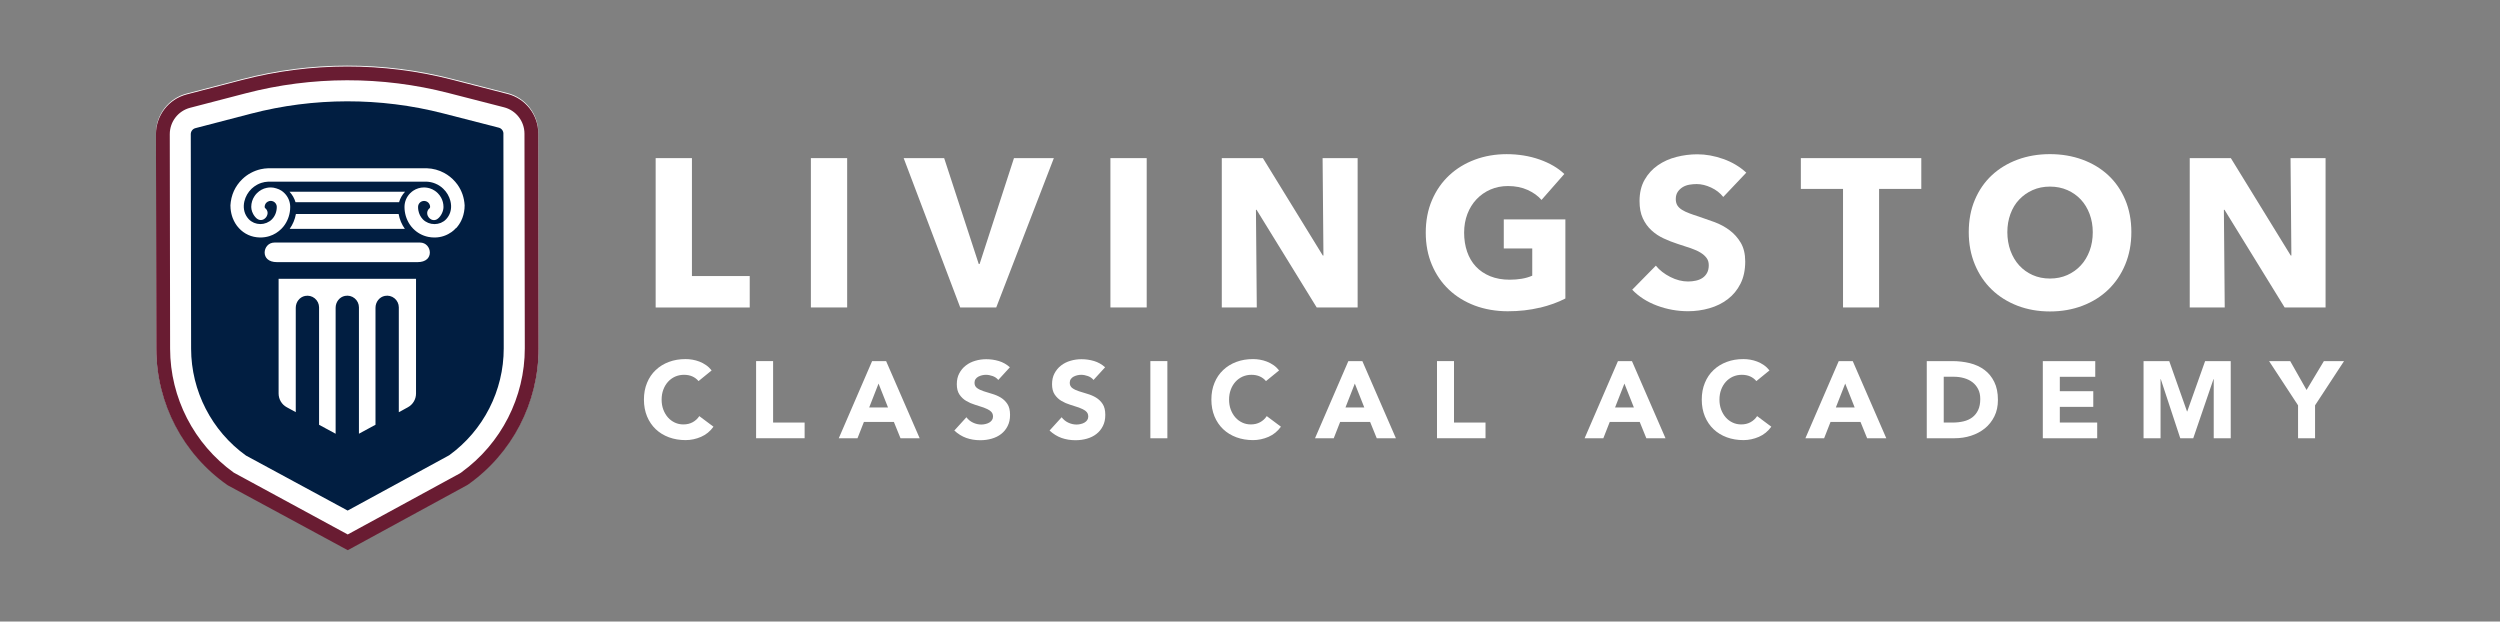 <?xml version="1.0" encoding="UTF-8"?>
<svg xmlns="http://www.w3.org/2000/svg" id="Layer_1" data-name="Layer 1" viewBox="0 0 682.22 169.61">
  <rect x="0" y="0" width="682.22" height="169.61" fill="#808080" stroke="none"/>
  <defs>
    <style>
      .cls-1 {
        fill: #fff;
      }

      .cls-2 {
        fill: #011e41;
      }

      .cls-3 {
        fill: #691c32;
      }
    </style>
  </defs>
  <path class="cls-1" d="M138.48,25.4l-15.18-3.9c-18.72-4.81-38.49-4.79-57.19.08l-15.17,3.95c-4.94,1.29-8.38,5.75-8.38,10.85l.09,58.56c.02,14.84,7.3,28.75,19.47,37.23l32.78,17.73,32.72-17.83c12.15-8.52,19.38-22.45,19.36-37.29l-.09-58.56c0-5.1-3.46-9.56-8.41-10.83Z"></path>
  <path class="cls-1" d="M178.92,83.9v-40.75h9.9v32.18h15.77v8.58h-25.67Z"></path>
  <path class="cls-1" d="M221.28,83.9v-40.75h9.9v40.75h-9.9Z"></path>
  <path class="cls-1" d="M271.87,83.9h-9.84l-15.43-40.75h11.05l9.44,28.9h.23l9.38-28.9h10.88l-15.72,40.75Z"></path>
  <path class="cls-1" d="M303.02,83.9v-40.75h9.9v40.75h-9.9Z"></path>
  <path class="cls-1" d="M359.31,83.9l-16.41-26.65h-.17l.23,26.65h-9.55v-40.75h11.22l16.35,26.59h.17l-.23-26.59h9.56v40.75h-11.17Z"></path>
  <path class="cls-1" d="M420.18,83.96c-2.67.65-5.57.98-8.72.98s-6.27-.52-9.01-1.55c-2.74-1.04-5.1-2.49-7.08-4.37-1.98-1.88-3.52-4.14-4.63-6.76-1.11-2.63-1.67-5.55-1.67-8.78s.56-6.22,1.7-8.86c1.13-2.65,2.7-4.9,4.69-6.76,1.99-1.86,4.34-3.29,7.02-4.29s5.58-1.5,8.69-1.5,6.22.49,8.98,1.47c2.76.98,5.01,2.29,6.73,3.94l-6.22,7.08c-.96-1.11-2.23-2.02-3.8-2.73-1.57-.71-3.36-1.06-5.35-1.06-1.73,0-3.32.32-4.78.95-1.46.63-2.72,1.52-3.8,2.65-1.07,1.13-1.91,2.48-2.5,4.03s-.89,3.25-.89,5.09.27,3.61.81,5.18c.54,1.57,1.33,2.93,2.39,4.06,1.05,1.13,2.36,2.01,3.91,2.65,1.55.63,3.33.95,5.32.95,1.15,0,2.24-.09,3.28-.26,1.04-.17,1.99-.45,2.88-.84v-7.42h-7.77v-7.94h16.81v21.59c-2,1.04-4.33,1.88-6.99,2.53Z"></path>
  <path class="cls-1" d="M470.25,53.74c-.85-1.07-1.95-1.93-3.31-2.56-1.36-.63-2.68-.95-3.94-.95-.65,0-1.31.06-1.99.17-.67.12-1.28.34-1.81.66-.54.33-.99.75-1.35,1.27s-.55,1.18-.55,1.99c0,.69.15,1.27.43,1.73.29.46.71.86,1.27,1.21.55.35,1.22.66,1.99.95.77.29,1.63.59,2.59.89,1.38.46,2.82.97,4.32,1.52,1.5.56,2.86,1.3,4.09,2.22,1.23.92,2.25,2.06,3.05,3.42.8,1.36,1.21,3.06,1.21,5.09,0,2.34-.43,4.37-1.29,6.07-.86,1.71-2.02,3.12-3.48,4.23-1.46,1.11-3.13,1.94-5.01,2.47-1.88.54-3.82.81-5.81.81-2.92,0-5.74-.51-8.46-1.52s-4.99-2.47-6.79-4.35l6.45-6.56c1,1.23,2.31,2.25,3.94,3.08s3.25,1.24,4.86,1.24c.73,0,1.44-.08,2.13-.23.69-.15,1.29-.4,1.81-.75.52-.35.93-.81,1.24-1.38.31-.58.46-1.27.46-2.07s-.19-1.42-.58-1.96c-.39-.54-.93-1.03-1.64-1.47s-1.59-.84-2.65-1.21c-1.06-.36-2.26-.76-3.6-1.18-1.3-.42-2.58-.92-3.83-1.5-1.25-.58-2.36-1.31-3.34-2.22-.98-.9-1.77-1.99-2.36-3.28-.6-1.29-.89-2.85-.89-4.69,0-2.26.46-4.2,1.38-5.81.92-1.61,2.13-2.94,3.63-3.97,1.5-1.04,3.19-1.79,5.07-2.27,1.88-.48,3.78-.72,5.7-.72,2.3,0,4.65.42,7.05,1.27,2.4.84,4.5,2.09,6.3,3.74l-6.27,6.62Z"></path>
  <path class="cls-1" d="M512.78,51.55v32.35h-9.84v-32.35h-11.51v-8.4h32.87v8.4h-11.51Z"></path>
  <path class="cls-1" d="M581.62,63.35c0,3.22-.56,6.17-1.67,8.84-1.11,2.67-2.66,4.95-4.63,6.85-1.98,1.9-4.33,3.37-7.05,4.4-2.73,1.04-5.68,1.55-8.87,1.55s-6.13-.52-8.83-1.55c-2.7-1.04-5.05-2.5-7.02-4.4-1.98-1.9-3.52-4.18-4.63-6.85-1.11-2.67-1.67-5.61-1.67-8.84s.55-6.21,1.67-8.83c1.11-2.63,2.66-4.86,4.63-6.7,1.98-1.84,4.32-3.26,7.02-4.26,2.71-1,5.65-1.5,8.83-1.5s6.14.5,8.87,1.5c2.72,1,5.07,2.42,7.05,4.26,1.98,1.84,3.52,4.08,4.63,6.7,1.11,2.63,1.67,5.57,1.67,8.83ZM571.09,63.35c0-1.76-.29-3.41-.86-4.95-.58-1.53-1.37-2.85-2.39-3.94-1.02-1.09-2.25-1.96-3.68-2.59-1.44-.63-3.02-.95-4.75-.95s-3.3.32-4.72.95c-1.42.63-2.65,1.5-3.68,2.59-1.04,1.09-1.83,2.41-2.39,3.94-.56,1.54-.84,3.19-.84,4.95s.29,3.54.86,5.09c.58,1.55,1.37,2.89,2.39,4,1.02,1.11,2.24,1.99,3.66,2.62,1.42.63,2.99.95,4.72.95s3.3-.32,4.72-.95c1.42-.63,2.65-1.51,3.68-2.62,1.04-1.11,1.84-2.45,2.42-4,.58-1.55.86-3.25.86-5.09Z"></path>
  <path class="cls-1" d="M623.45,83.9l-16.41-26.65h-.17l.23,26.65h-9.55v-40.75h11.22l16.35,26.59h.17l-.23-26.59h9.56v40.75h-11.17Z"></path>
  <path class="cls-1" d="M190.63,104.01c-.46-.56-1.02-.98-1.68-1.28s-1.43-.45-2.3-.45-1.68.17-2.43.5c-.74.34-1.39.81-1.93,1.41-.54.6-.97,1.32-1.28,2.15-.31.83-.46,1.74-.46,2.71s.15,1.9.46,2.72c.31.82.73,1.54,1.26,2.14.53.6,1.16,1.07,1.89,1.41.72.34,1.5.5,2.33.5.95,0,1.8-.2,2.53-.6.73-.4,1.34-.95,1.81-1.67l3.87,2.89c-.89,1.25-2.02,2.17-3.39,2.77-1.37.59-2.78.89-4.22.89-1.64,0-3.16-.26-4.55-.77-1.39-.52-2.59-1.25-3.6-2.21-1.01-.96-1.8-2.13-2.37-3.49-.56-1.37-.85-2.89-.85-4.58s.28-3.21.85-4.58c.56-1.37,1.35-2.53,2.37-3.49,1.01-.96,2.21-1.7,3.6-2.22,1.39-.52,2.9-.77,4.55-.77.6,0,1.22.05,1.86.16.65.11,1.28.28,1.9.52s1.22.55,1.8.95c.58.4,1.09.88,1.55,1.46l-3.57,2.91Z"></path>
  <path class="cls-1" d="M206.33,98.54h4.64v16.77h8.6v4.28h-13.24v-21.06Z"></path>
  <path class="cls-1" d="M237.97,98.54h3.84l9.16,21.06h-5.23l-1.81-4.46h-8.18l-1.75,4.46h-5.11l9.1-21.06ZM239.75,104.66l-2.56,6.54h5.14l-2.59-6.54Z"></path>
  <path class="cls-1" d="M272.41,103.68c-.38-.48-.89-.83-1.53-1.06-.65-.23-1.25-.34-1.83-.34-.34,0-.68.04-1.04.12-.36.08-.69.21-1.01.37-.32.17-.58.39-.77.67-.2.28-.3.62-.3,1.01,0,.63.24,1.12.72,1.46.47.34,1.07.62,1.8.86.72.24,1.5.48,2.33.72.83.24,1.61.58,2.33,1.01.72.44,1.32,1.02,1.8,1.75.48.73.72,1.71.72,2.95s-.22,2.19-.66,3.06c-.43.87-1.03,1.6-1.77,2.17-.74.58-1.61,1-2.59,1.28-.98.28-2.02.42-3.11.42-1.37,0-2.64-.21-3.81-.62-1.17-.42-2.26-1.09-3.27-2.02l3.3-3.63c.47.63,1.07,1.13,1.8,1.47s1.47.52,2.25.52c.37,0,.76-.04,1.15-.14.39-.09.73-.22,1.04-.4.31-.18.55-.41.74-.68.19-.28.28-.6.28-.98,0-.63-.24-1.13-.73-1.5s-1.1-.68-1.83-.94-1.53-.52-2.38-.77c-.85-.26-1.64-.6-2.38-1.04-.73-.43-1.34-1.01-1.83-1.73s-.73-1.66-.73-2.82.22-2.12.67-2.97c.45-.85,1.04-1.57,1.79-2.14.74-.58,1.6-1.01,2.57-1.29.97-.29,1.97-.43,3-.43,1.19,0,2.34.17,3.45.5,1.11.34,2.11.9,3,1.7l-3.18,3.48Z"></path>
  <path class="cls-1" d="M298.4,103.68c-.38-.48-.89-.83-1.53-1.06-.65-.23-1.25-.34-1.83-.34-.34,0-.68.04-1.04.12-.36.08-.69.21-1.01.37-.32.17-.58.39-.77.67-.2.28-.3.62-.3,1.01,0,.63.24,1.12.72,1.46.47.34,1.07.62,1.8.86.72.24,1.5.48,2.33.72.83.24,1.61.58,2.33,1.01.72.44,1.32,1.02,1.8,1.75.48.73.72,1.71.72,2.95s-.22,2.19-.66,3.06c-.43.87-1.03,1.6-1.77,2.17-.74.58-1.61,1-2.59,1.28-.98.28-2.02.42-3.11.42-1.37,0-2.64-.21-3.81-.62-1.17-.42-2.26-1.09-3.27-2.02l3.3-3.63c.47.63,1.07,1.13,1.8,1.47s1.47.52,2.25.52c.37,0,.76-.04,1.15-.14.39-.09.73-.22,1.04-.4.31-.18.55-.41.74-.68.19-.28.28-.6.28-.98,0-.63-.24-1.13-.73-1.5s-1.1-.68-1.83-.94-1.53-.52-2.38-.77c-.85-.26-1.64-.6-2.38-1.04-.73-.43-1.34-1.01-1.83-1.73s-.73-1.66-.73-2.82.22-2.12.67-2.97c.45-.85,1.04-1.57,1.79-2.14.74-.58,1.6-1.01,2.57-1.29.97-.29,1.97-.43,3-.43,1.19,0,2.34.17,3.45.5,1.11.34,2.11.9,3,1.7l-3.18,3.48Z"></path>
  <path class="cls-1" d="M313.92,98.54h4.64v21.06h-4.64v-21.06Z"></path>
  <path class="cls-1" d="M345.48,104.01c-.46-.56-1.02-.98-1.68-1.28-.66-.3-1.43-.45-2.3-.45s-1.68.17-2.43.5c-.74.34-1.39.81-1.93,1.41-.54.6-.97,1.32-1.28,2.15s-.46,1.74-.46,2.71.15,1.9.46,2.72.73,1.54,1.26,2.14c.53.6,1.16,1.07,1.89,1.41.72.34,1.5.5,2.33.5.95,0,1.8-.2,2.53-.6.73-.4,1.34-.95,1.81-1.67l3.87,2.89c-.89,1.25-2.02,2.17-3.39,2.77-1.37.59-2.78.89-4.22.89-1.64,0-3.16-.26-4.55-.77-1.39-.52-2.59-1.25-3.6-2.21-1.01-.96-1.8-2.13-2.37-3.49-.56-1.37-.85-2.89-.85-4.58s.28-3.21.85-4.58c.56-1.37,1.35-2.53,2.37-3.49,1.01-.96,2.21-1.7,3.6-2.22,1.39-.52,2.9-.77,4.55-.77.6,0,1.22.05,1.86.16.65.11,1.28.28,1.9.52s1.22.55,1.8.95c.58.4,1.09.88,1.55,1.46l-3.57,2.91Z"></path>
  <path class="cls-1" d="M367.93,98.54h3.84l9.16,21.06h-5.23l-1.81-4.46h-8.18l-1.75,4.46h-5.11l9.1-21.06ZM369.72,104.66l-2.56,6.54h5.14l-2.59-6.54Z"></path>
  <path class="cls-1" d="M392.14,98.54h4.64v16.77h8.6v4.28h-13.24v-21.06Z"></path>
  <path class="cls-1" d="M441.5,98.54h3.84l9.16,21.06h-5.23l-1.81-4.46h-8.18l-1.75,4.46h-5.11l9.1-21.06ZM443.29,104.66l-2.56,6.54h5.14l-2.59-6.54Z"></path>
  <path class="cls-1" d="M479.3,104.01c-.46-.56-1.02-.98-1.68-1.28s-1.43-.45-2.3-.45-1.68.17-2.43.5c-.74.34-1.39.81-1.93,1.41-.54.6-.97,1.32-1.28,2.15s-.46,1.74-.46,2.71.15,1.9.46,2.72.73,1.54,1.26,2.14c.53.6,1.16,1.07,1.89,1.41.72.34,1.5.5,2.33.5.95,0,1.8-.2,2.53-.6.73-.4,1.34-.95,1.81-1.67l3.87,2.89c-.89,1.25-2.02,2.17-3.39,2.77-1.37.59-2.78.89-4.22.89-1.64,0-3.16-.26-4.55-.77-1.39-.52-2.59-1.25-3.6-2.21-1.01-.96-1.8-2.13-2.37-3.49-.56-1.37-.85-2.89-.85-4.58s.28-3.21.85-4.58c.56-1.37,1.35-2.53,2.37-3.49,1.01-.96,2.21-1.7,3.6-2.22,1.39-.52,2.9-.77,4.55-.77.6,0,1.22.05,1.86.16.65.11,1.28.28,1.9.52s1.22.55,1.8.95c.58.4,1.09.88,1.55,1.46l-3.57,2.91Z"></path>
  <path class="cls-1" d="M501.75,98.54h3.84l9.16,21.06h-5.23l-1.81-4.46h-8.18l-1.75,4.46h-5.11l9.1-21.06ZM503.54,104.66l-2.56,6.54h5.14l-2.59-6.54Z"></path>
  <path class="cls-1" d="M525.79,98.54h6.96c1.68,0,3.29.19,4.8.56,1.51.38,2.84.99,3.97,1.83s2.03,1.94,2.69,3.29c.67,1.35,1,2.98,1,4.91,0,1.7-.32,3.21-.97,4.5-.65,1.3-1.51,2.39-2.6,3.27s-2.35,1.55-3.78,2.01c-1.43.46-2.93.68-4.49.68h-7.58v-21.06ZM530.43,115.31h2.41c1.07,0,2.07-.11,2.99-.33.92-.22,1.72-.58,2.39-1.09.67-.5,1.2-1.17,1.59-1.99s.58-1.83.58-3.02c0-1.03-.19-1.93-.58-2.69-.39-.77-.91-1.39-1.56-1.89-.65-.5-1.42-.87-2.31-1.12-.88-.25-1.81-.37-2.78-.37h-2.74v12.49Z"></path>
  <path class="cls-1" d="M557.46,98.54h14.31v4.28h-9.67v3.93h9.13v4.28h-9.13v4.28h10.2v4.28h-14.84v-21.06Z"></path>
  <path class="cls-1" d="M584.94,98.54h7.02l4.85,13.74h.06l4.88-13.74h6.99v21.06h-4.64v-16.15h-.06l-5.53,16.15h-3.54l-5.32-16.15h-.06v16.15h-4.64v-21.06Z"></path>
  <path class="cls-1" d="M627.11,110.61l-7.91-12.07h5.77l4.46,7.88,4.73-7.88h5.5l-7.91,12.07v8.98h-4.64v-8.98Z"></path>
  <path class="cls-2" d="M137.38,36.48c0-.77-.52-1.45-1.27-1.64l-15.18-3.9c-17.16-4.41-35.29-4.39-52.43.08l-15.17,3.95c-.75.19-1.27.87-1.27,1.64l.09,58.56c.02,11.53,5.62,22.43,14.98,29.15h0s27.74,15.01,27.74,15.01l27.7-15.09c9.34-6.75,14.91-17.66,14.89-29.19l-.09-58.56ZM124.43,62.24h0c-.18.2-.37.39-.57.57s-.41.35-.62.5c-.29.21-.59.39-.91.56-.39.21-.79.39-1.22.53-.77.26-1.58.4-2.44.41h-.12s-.01,0-.01,0h0c-.58,0-1.14-.06-1.68-.17-1.61-.33-3.03-1.13-4.13-2.26-.37-.38-.7-.79-.98-1.23-.43-.67-.77-1.4-1.01-2.19-.23-.79-.36-1.62-.36-2.49,0-1.46.59-2.79,1.56-3.75.25-.25.52-.47.81-.67.87-.58,1.89-.9,2.95-.9.18,0,.36,0,.54.03.36.04.7.11,1.04.21.5.16.97.38,1.39.67.28.19.55.41.79.65.36.36.67.77.92,1.23.41.75.64,1.62.64,2.54,0,1.12-.62,2.44-1.49,3.15-.11.09-.22.16-.32.22-.03.02-.07.03-.1.05-.08.04-.15.07-.23.09-.04.01-.08.02-.11.03-.08.02-.15.03-.22.04-.03,0-.07,0-.1,0-.1,0-.21,0-.31-.02h0c-.1-.02-.2-.05-.3-.08-.03-.01-.06-.03-.09-.04-.07-.03-.13-.06-.19-.1-.03-.02-.06-.04-.09-.06-.06-.04-.12-.08-.17-.13-.03-.02-.05-.04-.08-.06-.07-.07-.14-.14-.21-.22,0,0,0,0,0-.01-.06-.08-.12-.17-.17-.25-.02-.03-.03-.06-.05-.09-.03-.06-.06-.13-.09-.19-.01-.04-.03-.07-.04-.11-.02-.07-.04-.14-.05-.2,0-.03-.02-.07-.02-.1-.01-.1-.02-.2-.02-.3,0,0,0-.01,0-.02,0-.1.02-.2.04-.3,0-.03.02-.07.03-.1.02-.07.05-.14.08-.21.02-.04.03-.07.05-.11.04-.07.08-.14.13-.2.02-.03.04-.06.07-.09.08-.09.17-.18.27-.27,0,0,0,0,0,0,.04-.03.06-.07.09-.13.03-.06.04-.12.04-.19,0-.11-.01-.23-.03-.33-.02-.11-.05-.21-.1-.31-.08-.2-.2-.38-.35-.53-.15-.15-.33-.27-.52-.35s-.42-.13-.64-.13c-.46,0-.87.18-1.17.48-.3.3-.48.71-.48,1.17,0,.34.03.66.09.97.09.47.24.91.44,1.31.21.4.47.76.77,1.08h0c.21.22.44.41.69.57.08.05.17.09.26.14.17.1.34.2.52.27.11.04.22.06.33.1.17.05.34.12.52.15.12.02.25.02.37.03.16.02.32.05.49.05,0,0,.01,0,.02,0,.17,0,.34-.03.5-.05.13-.01.25-.01.38-.04.17-.03.34-.1.51-.15.11-.04.23-.06.34-.1.18-.08.35-.18.52-.29.08-.05.18-.09.26-.14.25-.17.48-.37.69-.6.98-1.07,1.37-2.38,1.31-3.7-.02-.42-.08-.85-.19-1.26-.32-1.25-1-2.42-1.94-3.31-.15-.14-.3-.28-.46-.41-.32-.26-.67-.49-1.03-.69-.23-.12-.46-.24-.71-.33-.73-.3-1.52-.47-2.34-.51h0c-14.41,0-28.81,0-43.22,0h0c-.66.03-1.3.14-1.9.34-.4.13-.79.3-1.15.5-.55.3-1.05.67-1.5,1.09-.97.93-1.67,2.16-1.97,3.45-.34,1.48-.16,3.05.77,4.34.12.16.24.32.38.47.21.23.44.43.69.6.09.06.18.1.27.15.17.1.33.2.51.28.11.05.23.07.35.11.17.05.33.12.5.15.12.02.25.02.38.04.17.02.33.05.5.05h.02c.16,0,.32-.03.48-.04.12-.01.25-.01.37-.04.17-.03.34-.09.51-.15.11-.03.23-.05.34-.1.19-.07.36-.18.53-.28.08-.05.17-.08.25-.13.25-.16.48-.35.69-.57h0c.41-.42.73-.92.96-1.49.22-.57.35-1.2.35-1.87,0-.2-.04-.39-.1-.57-.19-.53-.65-.93-1.22-1.05-.11-.02-.22-.03-.34-.03s-.22.01-.33.03c-.32.07-.61.23-.84.45-.15.15-.27.33-.35.53-.08.2-.13.42-.13.64,0,.04.01.09.02.13.02.08.05.14.1.18.11.09.2.18.28.27.03.03.05.06.07.09.05.07.1.14.13.21.02.03.04.07.05.1.03.07.06.14.08.22,0,.03.02.06.03.09.05.21.06.42.02.62,0,.03-.01.06-.02.09-.01.07-.03.14-.06.21-.01.03-.02.07-.04.1-.03.07-.06.13-.09.2-.01.03-.03.06-.04.09-.05.09-.11.18-.18.26,0,0,0,0,0,0-.07.08-.14.15-.21.22-.02.02-.05.04-.07.06-.06.05-.11.09-.17.13-.03.02-.06.04-.09.06-.06.04-.13.07-.19.1-.03.01-.06.03-.09.04-.1.04-.2.07-.3.08,0,0,0,0,0,0-.1.02-.21.02-.31.02-.03,0-.07,0-.1,0-.07,0-.15-.02-.22-.04-.04,0-.08-.02-.12-.03-.08-.02-.15-.05-.23-.09-.03-.02-.07-.03-.1-.05-.11-.06-.22-.13-.32-.21h0c-.28-.23-.53-.53-.75-.86-.08-.12-.15-.24-.22-.37-.11-.2-.2-.41-.28-.62-.15-.43-.24-.88-.24-1.3,0-1.1.34-2.13.91-2.97.19-.28.41-.55.65-.79.36-.36.77-.67,1.22-.92.45-.25.94-.43,1.46-.53.35-.07.7-.11,1.07-.11.53,0,1.05.1,1.54.26.5.15.98.35,1.41.64.29.19.56.42.81.67.96.96,1.56,2.29,1.56,3.75,0,.25-.01.5-.03.75-.15,1.73-.79,3.31-1.79,4.57-.16.21-.34.4-.52.59-.92.94-2.05,1.66-3.34,2.06-.77.24-1.6.37-2.47.37h0s0,0,0,0h-.1s-.01,0-.01,0c-.28,0-.57-.02-.84-.06-.55-.06-1.09-.18-1.6-.35-.51-.17-1-.39-1.46-.66s-.89-.58-1.29-.94c-.2-.18-.39-.37-.57-.57h0c-.18-.19-.35-.4-.51-.61-.32-.43-.6-.89-.84-1.38-.12-.25-.23-.5-.33-.76-.29-.78-.49-1.63-.57-2.53-.03-.3-.04-.61-.04-.92.02-.31.05-.62.09-.92.1-.71.25-1.39.48-2.05.21-.63.49-1.23.82-1.81.17-.29.34-.57.54-.84.39-.55.83-1.06,1.33-1.54.69-.66,1.46-1.23,2.31-1.68.85-.46,1.76-.8,2.72-1.02.64-.14,1.31-.23,1.99-.25,14.44,0,28.89,0,43.33,0,1.7.05,3.31.51,4.72,1.27.28.15.56.32.82.49.53.35,1.03.75,1.49,1.19.5.48.95,1,1.34,1.54.58.82,1.03,1.71,1.36,2.65.32.94.51,1.94.57,2.97,0,.31-.01.62-.04.92-.03.3-.07.6-.12.88-.1.58-.26,1.13-.45,1.65-.1.26-.21.51-.33.76-.36.74-.82,1.41-1.35,1.99ZM110.53,52.33c-.76.81-1.32,1.78-1.63,2.84h-28.26c-.31-1.06-.87-2.03-1.63-2.84h31.53ZM108.78,58.4c.27,1.48.85,2.86,1.7,4.06h-31.43c.85-1.2,1.43-2.58,1.7-4.06h28.03ZM114,71.53h-38.46c-1.1,0-1.99-.29-2.57-.83-.48-.45-.75-1.08-.75-1.77,0-1.35,1-2.74,2.68-2.74h39.72c1.68,0,2.68,1.39,2.68,2.74,0,.69-.27,1.32-.75,1.77-.58.54-1.47.83-2.57.83ZM108.83,112.46v-28.59c0-.95-.43-1.85-1.17-2.46-.74-.61-1.71-.85-2.65-.66-1.47.29-2.54,1.65-2.54,3.24v31.92s-4.52,2.45-4.52,2.45v-34.49c0-.95-.43-1.85-1.17-2.46-.74-.61-1.7-.85-2.65-.66-1.47.29-2.54,1.65-2.54,3.24v34.38s-4.52-2.45-4.52-2.45v-32.04c0-.95-.43-1.85-1.17-2.46-.74-.61-1.71-.85-2.65-.66-1.47.29-2.54,1.65-2.54,3.24v28.47s-2.46-1.34-2.46-1.34c-1.37-.74-2.22-2.18-2.22-3.74v-31.3s37.5,0,37.5,0v31.31c0,1.56-.85,2.99-2.22,3.74l-2.46,1.34Z"></path>
  <path class="cls-3" d="M138.48,25.64l-15.18-3.9c-18.72-4.81-38.49-4.79-57.19.08l-15.17,3.95c-4.94,1.29-8.38,5.75-8.38,10.85l.09,58.56c.02,14.84,7.3,28.75,19.47,37.23l32.78,17.73,32.72-17.83c12.15-8.52,19.38-22.45,19.36-37.29l-.09-58.56c0-5.1-3.46-9.56-8.41-10.83ZM125.94,128.89l-.46.3-30.59,16.66-31.1-16.88c-10.86-7.8-17.35-20.43-17.37-33.8l-.09-58.56c0-3.39,2.28-6.35,5.56-7.2l15.17-3.95c18.08-4.71,37.21-4.74,55.3-.08l15.18,3.9c3.28.84,5.57,3.8,5.58,7.18l.09,58.56c.02,13.37-6.44,26.02-17.27,33.85Z"></path>
</svg>
